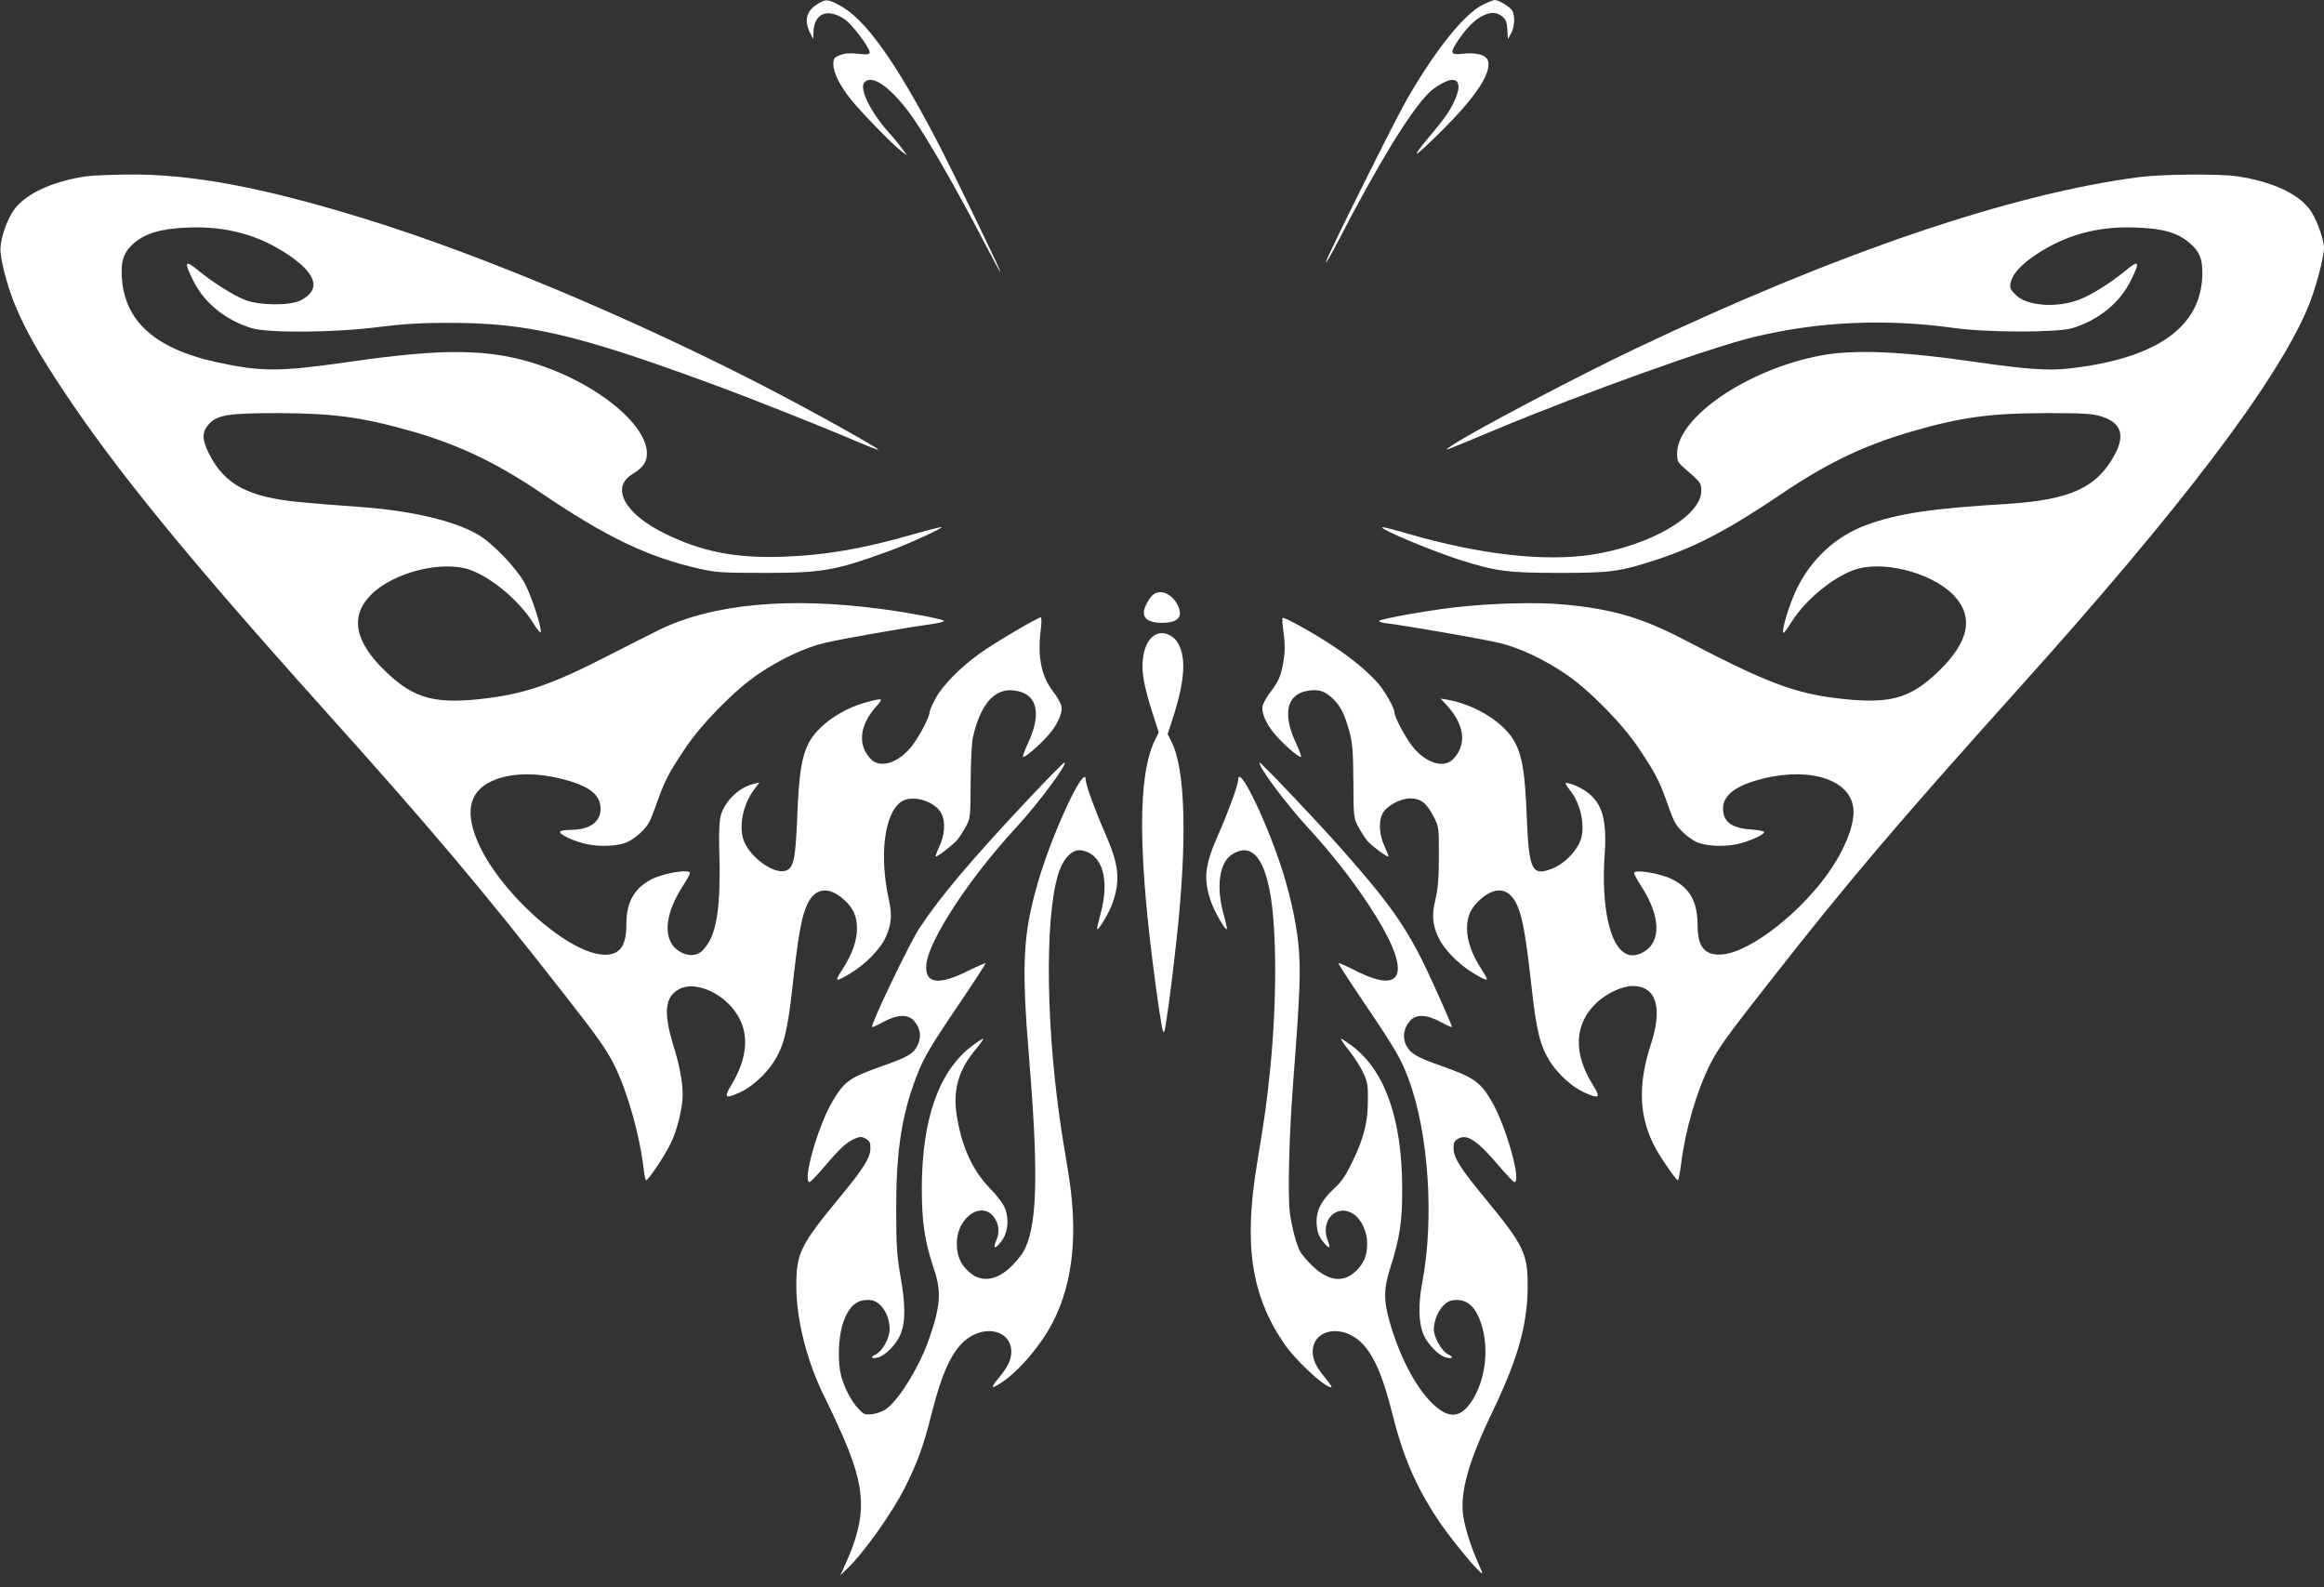 <?xml version="1.0" standalone="no"?>
<!DOCTYPE svg PUBLIC "-//W3C//DTD SVG 20010904//EN"
 "http://www.w3.org/TR/2001/REC-SVG-20010904/DTD/svg10.dtd">
<svg version="1.0" xmlns="http://www.w3.org/2000/svg"
 width="1280pt" height="874pt" viewBox="0 0 1280 874"
 preserveAspectRatio="xMidYMid meet">
<rect x="0" y="0" width="1280" height="874" fill="#333333" stroke="none"/>
<g transform="translate(0,874) scale(0.1,-0.1)"
fill="#ffffff" stroke="none">
<path d="M4497 8714 c-59 -38 -69 -93 -31 -164 l13 -25 1 31 c1 109 74 143
172 78 39 -25 138 -156 138 -182 0 -12 -11 -14 -65 -8 -47 5 -74 2 -100 -8
-31 -13 -35 -19 -35 -51 0 -45 36 -117 96 -192 56 -70 237 -256 279 -286 l30
-22 -25 35 c-13 18 -48 61 -77 93 -98 110 -161 238 -133 272 40 49 143 -22
255 -175 85 -118 246 -396 414 -720 44 -85 81 -152 81 -148 0 14 -254 538
-351 725 -233 445 -397 673 -539 746 -63 33 -74 33 -123 1z"/>
<path d="M8165 8713 c-103 -53 -259 -248 -415 -518 -67 -116 -454 -894 -448
-900 3 -3 31 45 63 107 222 430 400 722 504 826 38 37 100 72 130 72 36 0 44
-33 22 -91 -26 -67 -58 -115 -149 -222 -41 -48 -72 -90 -69 -93 3 -4 68 56
144 132 182 182 266 310 249 377 -8 34 -63 50 -140 41 -68 -8 -72 3 -25 74 46
67 89 111 131 133 48 24 79 24 111 -1 21 -17 27 -31 29 -73 l3 -52 18 32 c19
35 22 94 7 123 -12 22 -75 60 -98 60 -9 -1 -39 -13 -67 -27z"/>
<path d="M476 7769 c-200 -29 -354 -105 -411 -203 -40 -68 -67 -163 -62 -215
7 -76 45 -210 87 -308 57 -132 125 -252 255 -448 290 -438 686 -923 1424
-1745 596 -663 884 -1004 1342 -1590 183 -234 228 -297 274 -389 71 -143 139
-385 160 -568 4 -35 10 -63 13 -63 14 1 104 137 137 205 36 74 65 196 65 267
0 69 -18 166 -52 273 -55 180 -46 266 33 308 99 52 275 -38 337 -173 47 -100
30 -222 -48 -352 -45 -74 -38 -82 45 -44 65 29 142 99 186 167 56 87 77 171
104 417 31 278 49 381 80 449 43 95 119 105 205 27 50 -46 70 -90 70 -158 0
-67 -27 -143 -81 -226 -45 -69 -40 -71 50 -17 75 45 159 130 187 191 34 74 39
124 20 209 -54 244 -26 474 66 541 59 42 187 6 223 -64 23 -44 19 -117 -10
-179 -14 -30 -24 -56 -21 -58 5 -5 95 64 118 91 10 12 31 44 46 71 27 49 27
52 28 250 1 110 6 221 13 247 42 180 117 266 221 256 133 -13 162 -123 79
-297 -16 -35 -27 -66 -25 -69 7 -7 75 49 129 107 57 61 91 131 83 171 -3 16
-23 53 -46 82 -66 86 -87 193 -67 346 4 34 4 62 -1 62 -16 0 -258 -142 -336
-199 -107 -76 -206 -177 -244 -249 -18 -33 -32 -66 -32 -74 0 -30 -71 -160
-112 -204 -76 -83 -167 -105 -215 -51 -71 77 -58 186 34 287 40 45 36 47 -50
24 -140 -36 -275 -131 -324 -228 -38 -76 -53 -168 -62 -405 -10 -239 -20 -285
-68 -297 -72 -18 -210 91 -232 184 -20 81 7 191 64 266 l28 37 -29 -7 c-83
-19 -163 -96 -185 -178 -6 -23 -10 -92 -8 -161 11 -349 -12 -495 -89 -577 -31
-34 -82 -37 -129 -8 -94 57 -87 198 17 359 22 34 40 67 40 73 0 23 -139 1
-207 -32 -98 -49 -143 -126 -143 -249 0 -127 -40 -176 -135 -168 -204 19 -572
354 -686 626 -73 174 -39 286 103 339 111 41 261 36 417 -13 103 -33 151 -74
158 -135 9 -80 -53 -130 -161 -130 -30 0 -58 -4 -61 -10 -9 -14 83 -57 153
-70 76 -15 176 -9 222 15 44 22 97 71 116 108 8 15 29 67 45 115 41 114 64
158 151 288 91 137 273 323 406 413 120 81 256 145 363 170 86 21 427 81 577
102 45 6 82 15 82 19 0 9 -176 43 -330 64 -516 71 -943 32 -1240 -113 -41 -20
-163 -82 -271 -137 -306 -158 -459 -212 -674 -239 -286 -36 -403 -5 -561 147
-172 165 -198 305 -80 423 125 125 397 192 550 135 121 -46 268 -171 344 -293
20 -33 38 -54 40 -48 7 21 -49 195 -86 265 -45 86 -181 228 -263 274 -138 78
-374 132 -669 152 -91 6 -230 17 -310 25 -284 27 -415 97 -500 269 -37 74 -38
115 -4 155 47 56 105 66 384 66 307 -1 463 -22 738 -100 257 -74 466 -173 711
-339 360 -244 592 -355 873 -418 93 -21 128 -23 363 -23 315 0 387 13 678 119
106 38 300 127 293 133 -2 2 -67 -14 -144 -36 -286 -83 -496 -119 -732 -127
-258 -9 -447 28 -649 128 -220 108 -299 252 -179 326 60 37 81 67 81 115 0
158 -269 379 -592 487 -270 90 -517 94 -1056 16 -376 -54 -477 -54 -725 0
-352 78 -520 240 -520 501 0 70 18 111 69 155 65 55 153 80 301 85 206 8 385
-41 546 -149 160 -107 184 -195 68 -253 -59 -29 -227 -28 -306 4 -64 25 -177
97 -253 159 -78 65 -84 53 -30 -55 61 -122 176 -215 320 -260 92 -28 458 -25
700 6 132 17 233 23 380 23 434 1 701 -60 1435 -329 222 -81 623 -240 814
-322 65 -28 121 -50 123 -47 4 4 -167 102 -372 213 -770 420 -1753 843 -2468
1062 -553 170 -939 242 -1285 240 -97 -1 -204 -5 -236 -10z"/>
<path d="M11785 7765 c-706 -91 -1668 -418 -2775 -944 -330 -157 -924 -470
-1020 -539 -43 -30 -59 -36 250 93 487 203 1179 451 1420 509 355 86 726 102
1101 50 182 -26 571 -26 654 -1 144 45 259 138 320 260 54 108 48 120 -30 55
-77 -64 -190 -135 -253 -158 -126 -48 -289 -35 -350 26 -30 30 -34 39 -28 67
10 47 53 96 137 153 163 109 341 159 549 151 156 -5 236 -29 303 -88 51 -44
67 -83 67 -161 0 -296 -248 -474 -740 -528 -108 -12 -237 -3 -505 36 -414 60
-678 71 -863 35 -403 -78 -785 -341 -785 -539 0 -40 4 -49 39 -79 94 -82 94
-82 94 -127 0 -138 -284 -302 -605 -351 -260 -39 -614 1 -1008 115 -77 23
-141 39 -144 36 -11 -11 259 -124 420 -177 204 -65 267 -74 552 -74 291 0 335
6 546 75 213 70 396 167 690 366 243 164 447 262 709 338 273 79 431 100 740
101 206 0 254 -3 302 -18 109 -33 134 -101 77 -208 -99 -185 -246 -252 -594
-274 -416 -25 -603 -53 -775 -116 -169 -62 -304 -187 -385 -354 -40 -83 -84
-229 -73 -240 3 -3 22 22 42 55 74 120 222 245 344 290 152 57 423 -9 548
-134 118 -119 92 -259 -81 -425 -159 -152 -271 -181 -561 -146 -238 30 -391
88 -842 324 -230 120 -393 167 -658 192 -151 14 -405 7 -604 -16 -158 -19
-401 -62 -413 -74 -5 -5 18 -12 50 -15 98 -12 523 -85 612 -107 107 -25 243
-89 363 -170 133 -90 315 -276 406 -413 87 -130 110 -174 151 -288 16 -48 37
-100 45 -115 19 -37 72 -86 116 -108 46 -24 146 -30 222 -15 67 13 162 56 154
69 -3 5 -36 10 -73 13 -107 8 -153 43 -153 116 0 65 58 116 173 151 271 83
514 21 543 -138 15 -77 -30 -208 -116 -339 -155 -235 -444 -464 -603 -478 -95
-9 -137 39 -137 157 0 133 -42 209 -143 258 -67 33 -207 55 -207 33 0 -6 18
-39 40 -73 104 -161 111 -302 17 -359 -92 -57 -164 3 -200 165 -22 99 -29 231
-19 365 13 196 -12 287 -100 350 -36 27 -107 55 -115 46 -2 -1 10 -20 26 -40
53 -67 80 -179 61 -258 -16 -65 -91 -145 -162 -172 -111 -43 -127 -9 -139 285
-9 237 -24 329 -62 405 -55 109 -211 210 -372 240 l-40 7 37 -41 c94 -104 107
-211 35 -289 -48 -54 -139 -32 -215 51 -40 44 -112 174 -112 204 0 22 -47 106
-85 153 -54 64 -146 141 -255 213 -109 72 -269 161 -276 153 -3 -3 0 -41 6
-85 8 -57 8 -99 0 -147 -13 -84 -27 -117 -74 -178 -20 -26 -39 -61 -42 -76 -8
-41 26 -111 83 -172 54 -58 122 -114 129 -107 2 3 -9 34 -25 69 -81 169 -55
280 69 296 53 7 84 -2 125 -39 45 -39 70 -88 97 -186 17 -64 21 -110 22 -277
1 -197 2 -201 28 -250 15 -27 37 -62 50 -77 25 -28 109 -90 115 -85 2 2 -8 28
-22 58 -29 62 -33 135 -10 179 22 42 97 83 152 83 58 0 90 -25 128 -98 30 -58
30 -60 30 -219 0 -122 -5 -180 -19 -239 -21 -90 -17 -137 18 -213 28 -61 112
-146 187 -191 90 -54 95 -52 50 17 -54 83 -81 159 -81 226 0 68 20 112 70 158
86 78 162 68 205 -27 31 -68 49 -171 80 -449 27 -246 48 -330 104 -417 44 -68
121 -138 186 -167 83 -38 93 -30 50 38 -112 178 -105 339 19 456 54 51 141 92
197 92 131 0 168 -118 102 -320 -75 -229 -66 -409 29 -580 35 -62 110 -169
119 -170 4 0 12 43 19 96 22 180 85 394 157 539 47 93 90 153 327 455 432 552
709 878 1376 1620 892 992 1413 1678 1589 2091 42 98 91 279 91 334 0 40 -32
135 -65 191 -59 100 -211 174 -420 204 -96 13 -408 11 -530 -5z"/>
<path d="M6358 5470 c-25 -15 -58 -74 -58 -103 0 -38 34 -57 100 -57 90 0 119
34 85 100 -30 57 -86 84 -127 60z"/>
<path d="M6385 5252 c-72 -15 -109 -126 -85 -259 6 -37 27 -117 47 -177 l35
-109 -20 -41 c-97 -196 -95 -626 3 -1351 31 -225 40 -274 48 -255 8 19 41 264
66 495 61 549 51 948 -27 1101 l-21 41 35 108 c63 200 68 330 14 405 -22 30
-63 49 -95 42z"/>
<path d="M5663 4338 c-312 -332 -484 -535 -598 -708 -56 -84 -272 -536 -262
-546 2 -2 30 10 62 28 78 42 137 44 170 5 35 -39 41 -88 19 -134 -23 -46 -55
-65 -195 -114 -180 -64 -207 -82 -273 -193 -80 -133 -169 -446 -127 -446 5 0
44 40 85 89 86 101 120 132 166 151 28 12 37 11 59 -1 21 -13 26 -22 25 -55
-1 -50 -38 -110 -170 -269 -219 -266 -239 -308 -238 -495 2 -188 60 -413 158
-609 24 -47 66 -138 94 -201 133 -301 137 -448 21 -708 l-30 -67 31 30 c94 88
253 311 325 455 70 140 102 228 149 416 65 255 130 375 229 423 103 50 207 4
207 -92 0 -46 -19 -86 -72 -149 -45 -54 -39 -60 18 -22 99 65 223 213 286 339
111 220 137 495 79 835 -16 96 -37 225 -45 285 -81 573 -79 1180 6 1378 28 65
72 101 114 94 116 -19 158 -159 105 -352 -12 -43 -20 -79 -18 -82 7 -7 66 91
82 137 48 132 39 216 -40 395 -55 126 -105 263 -105 289 0 104 -187 -296 -264
-566 -84 -292 -91 -450 -45 -1004 50 -619 41 -897 -36 -1030 -14 -23 -47 -62
-74 -87 -84 -75 -166 -80 -232 -14 -42 41 -59 85 -59 149 0 154 154 246 215
128 19 -36 19 -71 1 -115 -19 -45 -4 -45 30 0 35 46 43 118 20 179 -10 26 -44
71 -84 112 -95 98 -155 228 -182 398 -23 142 8 252 103 366 25 30 44 57 42 59
-3 2 -29 -15 -60 -38 -184 -139 -277 -402 -278 -786 0 -185 16 -294 69 -450
41 -122 33 -208 -36 -398 -55 -149 -161 -318 -231 -368 -17 -12 -51 -24 -75
-27 -41 -4 -47 -2 -78 32 -39 41 -80 122 -95 187 -18 75 -13 200 9 273 32 102
80 144 155 136 56 -5 104 -79 105 -159 0 -51 -40 -123 -78 -141 -31 -14 -22
-25 13 -16 40 10 101 71 124 126 29 67 29 162 0 326 -19 108 -23 166 -23 359
-1 300 26 497 96 694 46 131 77 186 245 434 85 125 153 230 151 232 -2 2 -46
-17 -97 -42 -164 -82 -239 -70 -229 36 13 133 237 475 492 751 122 131 292
360 268 360 -5 0 -95 -91 -199 -202z"/>
<path d="M6956 4498 c52 -83 163 -224 250 -318 120 -131 233 -273 327 -415
243 -365 217 -514 -64 -372 -51 26 -94 45 -97 43 -2 -3 66 -108 151 -233 160
-237 193 -293 234 -402 111 -296 144 -773 76 -1126 -22 -118 -20 -221 7 -284
24 -55 84 -117 125 -127 35 -9 44 2 13 16 -37 17 -82 96 -81 142 4 78 54 153
108 158 75 8 123 -34 155 -136 42 -136 21 -302 -51 -416 -66 -103 -134 -105
-230 -7 -87 90 -171 252 -224 435 -35 122 -35 187 3 304 52 163 66 256 65 440
-2 380 -95 643 -276 780 -30 22 -57 40 -61 40 -4 0 15 -29 43 -64 28 -35 64
-90 79 -123 24 -51 27 -70 26 -153 0 -120 -22 -207 -84 -335 -38 -79 -60 -112
-105 -153 -71 -67 -99 -125 -93 -198 3 -37 12 -63 32 -88 34 -46 49 -46 30 -1
-47 114 50 213 145 146 41 -30 71 -96 71 -159 0 -64 -17 -108 -59 -149 -68
-68 -149 -61 -237 20 -30 28 -64 67 -74 87 -21 40 -44 129 -55 205 -14 99 -5
446 20 759 35 452 40 590 26 730 -14 133 -53 302 -104 451 -92 268 -227 536
-227 451 0 -26 -53 -172 -106 -293 -80 -180 -88 -250 -43 -382 19 -53 78 -156
86 -148 2 3 -6 40 -18 83 -42 152 -23 283 46 328 100 65 172 -5 209 -204 39
-201 39 -617 1 -986 -19 -183 -27 -243 -71 -509 -74 -444 -34 -721 142 -985
63 -96 228 -250 266 -250 6 0 -8 21 -30 48 -53 63 -72 103 -72 149 0 96 104
142 207 92 99 -48 164 -168 228 -421 62 -249 130 -407 252 -593 58 -88 189
-251 232 -289 20 -19 20 -17 -5 40 -41 91 -73 192 -84 260 -21 131 26 301 160
579 140 292 192 476 194 685 1 187 -19 229 -238 495 -132 159 -169 219 -170
269 -1 33 4 42 25 55 50 28 105 -9 225 -150 41 -49 80 -89 85 -89 41 0 -47
312 -126 446 -62 106 -97 130 -274 193 -137 48 -171 68 -195 112 -23 43 -16
96 19 136 33 39 92 37 170 -5 32 -18 60 -30 62 -28 2 2 -42 104 -98 227 -131
291 -219 423 -484 724 -125 144 -467 505 -477 505 -5 0 4 -19 18 -42z"/>
</g>
</svg>
